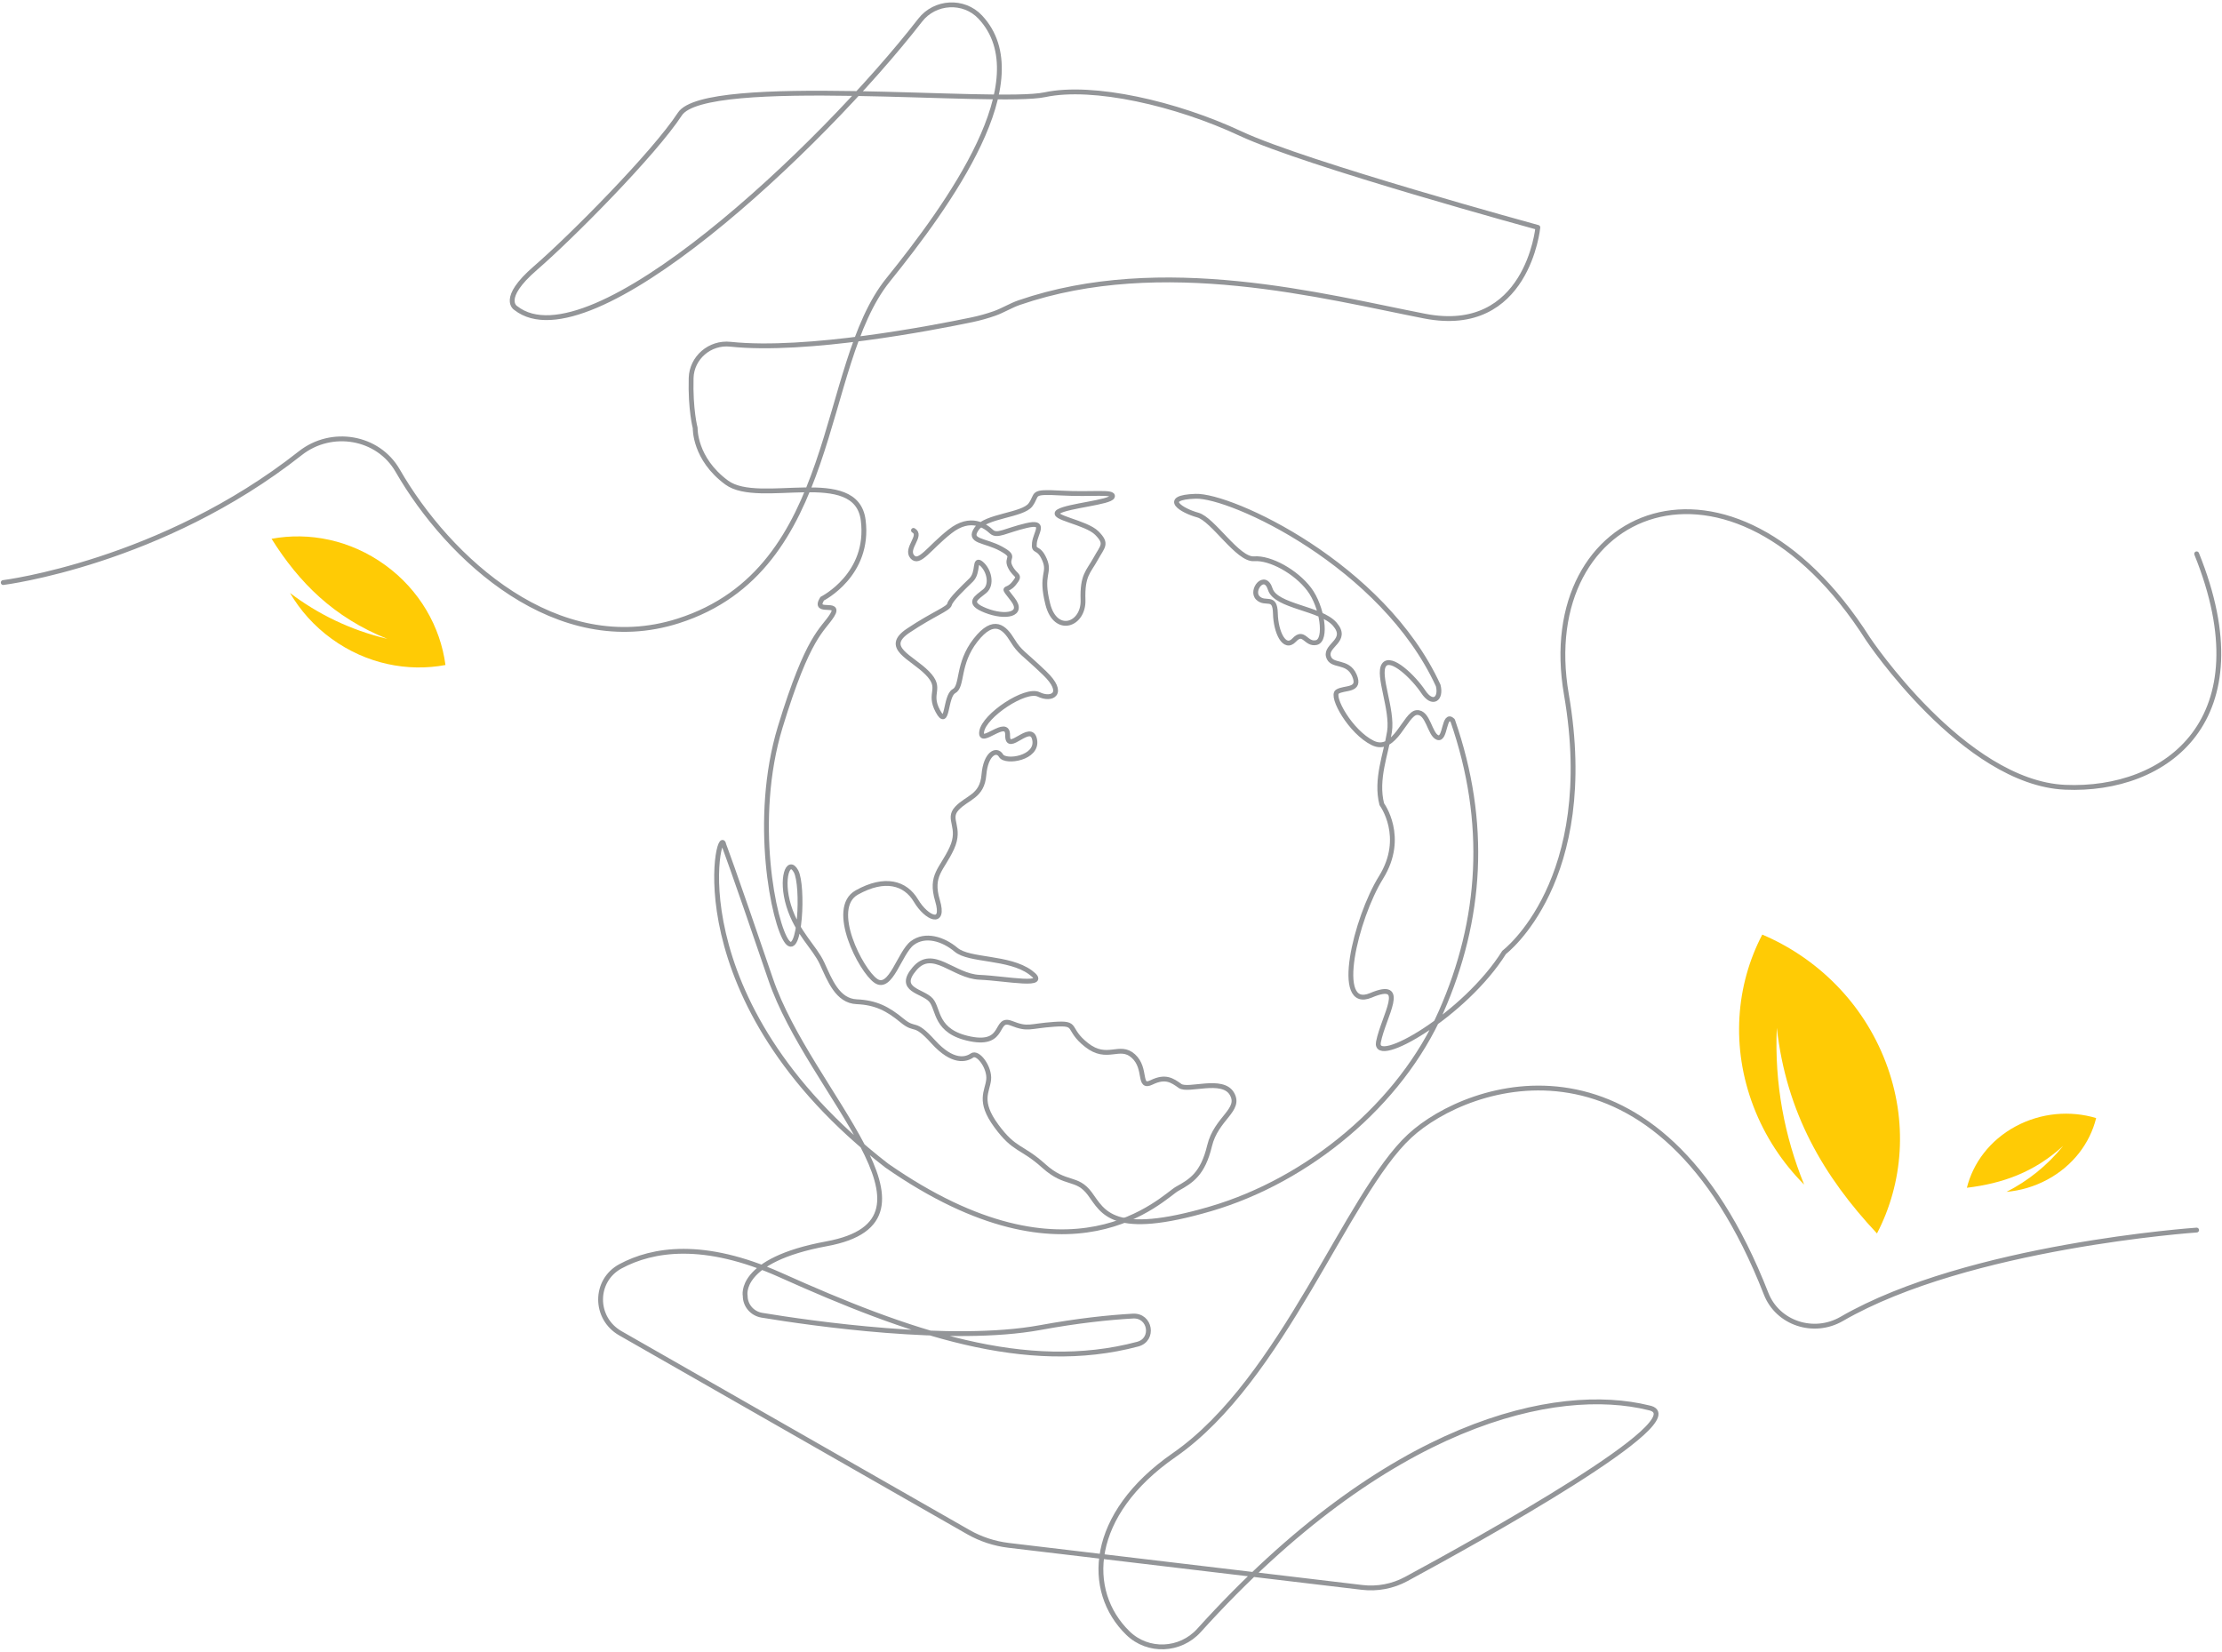 <?xml version="1.0" encoding="utf-8"?>
<!-- Generator: Adobe Illustrator 25.0.1, SVG Export Plug-In . SVG Version: 6.00 Build 0)  -->
<svg version="1.1" id="Layer_1" xmlns="http://www.w3.org/2000/svg" xmlns:xlink="http://www.w3.org/1999/xlink" x="0px" y="0px"
	 width="690px" height="513px" viewBox="0 0 690 513" style="enable-background:new 0 0 690 513;" xml:space="preserve">
<style type="text/css">
	.st0{fill:none;stroke:#939598;stroke-width:1.5;stroke-linecap:round;stroke-linejoin:round;stroke-miterlimit:10;}
	.st1{fill-rule:evenodd;clip-rule:evenodd;fill:#FFCB05;}
</style>
<g>
	<path class="st0" d="M682.12,382.04c0,0-70.96,4.87-110.22,27.59c-8.68,5.02-19.87,1.36-23.47-7.84
		c-33.58-85.95-92.42-65.89-110.69-48.96c-19.61,18.18-39.22,75.57-73.16,99.12c-26.55,18.42-27.72,42.25-14.32,55.27
		c6.23,6.05,16.25,5.6,22.06-0.83c58.73-65.02,111.09-76.21,139.67-69.16c15.64,3.11-53.44,41.36-75.32,53.19
		c-4.18,2.26-8.98,3.17-13.72,2.6l-109.75-13.06c-4.41-0.53-8.67-1.93-12.51-4.12l-108.05-61.75c-8.17-4.67-8.22-16.37,0.07-20.82
		c9.89-5.31,25.78-7.99,49.69,2.75c39.67,17.82,76.19,30.68,110.88,21.45c5.26-1.4,3.97-9.03-1.47-8.72
		c-7.63,0.43-17.24,1.45-28.79,3.57c-27.41,5.04-71.43-1.36-86.42-3.83c-3.01-0.5-5.19-3.03-5.19-6.01c0,0-2.51-11.08,25.3-16.19
		c40.64-7.47-5.31-46.63-17.41-82.17s-14.55-41.78-14.55-41.78c-1.33-7.77-15.73,48.26,50.6,99.66
		c57.61,40.12,85.85,9.61,90.21,7.21c4.36-2.4,7.96-4.62,10.04-13.31c2.08-8.69,9.9-11.1,6.95-16.19s-13.61-0.66-16.1-2.43
		c-2.49-1.77-4.54-3.21-8.85-1.11c-4.31,2.1-1.36-4.32-5.67-8.19c-4.31-3.87-8.05,1.66-14.52-3.43c-6.46-5.09-2.27-6.97-10.09-6.42
		c-7.83,0.55-7.94,1.77-13.27-0.33c-5.33-2.1-1.59,7.08-12.7,4.87c-11.11-2.21-9.75-9.18-12.25-12.06c-2.5-2.88-10.77-3.1-5.1-9.74
		c5.67-6.64,12.02,2.32,20.19,2.66c8.17,0.33,22.46,3.32,15.76-1.55S301,298.43,296.92,295c-4.08-3.43-9.64-5.09-13.61-2.1
		c-3.97,2.99-6.69,14.94-11.34,11.73c-4.65-3.21-14.63-22.57-5.9-27.44c8.73-4.87,15.08-2.99,18.37,2.54c3.29,5.53,9.07,7.97,6.69,0
		c-2.38-7.97,1.36-9.63,4.42-16.26c3.06-6.64-1.59-8.96,1.59-12.39c3.18-3.43,7.83-3.65,8.39-10.4c0.57-6.75,3.97-8.3,5.33-5.97
		c1.36,2.32,11.57,0.77,10.43-4.98c-1.13-5.75-8.51,4.65-8.39-1.33s-8.85,3.76-8.05-1.22c0.79-4.98,13.61-13.5,17.69-11.51
		s8.51-0.22,1.81-6.64c-6.69-6.42-7.6-6.31-9.98-10.18c-2.38-3.87-5.67-7.41-11.45,0c-5.78,7.41-3.86,14.27-6.69,15.82
		c-2.84,1.55-1.81,12.06-4.99,6.2c-3.18-5.86,1.59-6.86-3.29-11.84c-4.88-4.98-13.84-7.86-5.9-13.17
		c7.94-5.31,12.48-6.75,12.82-8.19s4.2-5.09,6.69-7.52c2.49-2.43,0.79-7.08,3.18-5.09c2.38,1.99,3.48,6.51,1.05,8.54
		c-2.43,2.03-5.81,3.6,0.3,6.01c6.12,2.41,12.06,1.31,8.41-3.43c-3.64-4.74-2.04-2.03,0.35-4.95c2.39-2.92,0.48-1.99-1.13-5.16
		c-1.6-3.17,2.13-2.88-2.86-5.63c-4.99-2.75-10.45-2.16-7.59-6.22c2.86-4.06,14.31-4.15,16.74-7.45c2.43-3.3-0.26-4.19,9.45-3.64
		s16.61-0.63,15.96,1.14c-0.65,1.78-13.75,2.79-16.7,4.61s8.54,3.3,11.88,6.69c3.34,3.38,1.82,4.02-0.39,8.04
		c-2.21,4.02-4.16,4.99-3.9,12.74c0.26,7.74-8.5,10.87-10.93,1.31c-2.43-9.56,0.87-9.48-1.04-13.88s-3.47-1.95-3.12-5.16
		s3.86-6.9-2.56-5.37c-6.42,1.52-9.02,3.51-10.8,1.86c-1.78-1.65-6.38-5.16-12.88-0.04c-6.51,5.12-9.54,10.41-11.71,7.83
		s3.25-6.6,0.39-8.17"/>
	<path class="st0" d="M1,180.93c0,0,49.01-6.06,92.25-40.17c9.68-7.63,24.13-5.21,30.22,5.38c15.81,27.49,49.56,58.71,87.14,46.71
		c50.33-16.07,43.55-79.08,65.16-105.9c18.69-23.19,46.99-62.11,28.61-81.66c-5.12-5.45-14.06-4.92-18.63,0.97
		C254.84,46.07,183.07,113.6,160.19,95.7c0,0-5.05-2.82,6.08-12.44c11.13-9.62,36.87-35.6,44.85-47.83s98.34-2.82,113.33-6.01
		s40.81,2.71,60.84,12.09s92.26,29.12,92.26,29.12s-3.22,33.76-35.15,27.55c-31.22-6.07-81.53-19.47-125.92-4.19
		c-2.64,0.91-5.01,2.43-7.64,3.36l0,0c-2.28,0.8-4.6,1.45-6.97,1.95c-12.12,2.53-51.33,10.12-75.08,7.61
		c-6.39-0.68-11.99,4.21-12.17,10.48c-0.27,9.82,1.26,15.54,1.26,15.54s-0.33,9.54,9.81,16.96c10.14,7.42,40.19-5.3,42.36,11.66
		s-12.74,24.4-12.74,24.4c-3.08,5.08,6.07,0.42,3.08,5.16c-2.99,4.74-7.36,5.98-16.11,34.71s-1.99,61.35,2.12,66.66
		c4.11,5.31,5.17-17.47,2.79-21.87c-2.39-4.4-4.88,2.26-2.26,10.74c2.62,8.48,7.96,12.68,10.35,17.86s4.78,11.65,10.75,11.91
		c5.97,0.26,9.68,2.2,14.06,5.82s3.58-0.13,9.68,6.6c6.1,6.73,10.22,5.57,12.07,4.27c1.86-1.29,5.57,3.75,5.17,7.51
		s-3.32,6.6,2.39,14.37c5.7,7.77,7.83,6.21,14.73,12.43s10.22,3.11,14.33,8.67c4.11,5.57,6.9,13.59,37.41,4.66
		c30.51-8.93,59.04-32.62,71.64-61.22c12.6-28.6,14.59-58.76,3.58-90.47c-2.79-2.72-2.12,6.21-4.64,5.31
		c-2.52-0.91-2.92-8.02-6.5-7.77c-3.58,0.26-6.77,12.81-13.66,9.45c-6.9-3.37-13.13-14.5-11.01-15.92c2.12-1.42,7.43-0.13,5.31-5.05
		c-2.12-4.92-7.16-2.46-8.09-5.95c-0.93-3.49,6.37-4.92,1.99-9.97c-4.38-5.05-18.31-5.44-20.03-10.87s-6.24,0.39-3.85,2.72
		c2.39,2.33,5.31-1.04,5.44,4.79c0.13,5.82,2.79,11.52,5.84,8.28c3.05-3.24,3.58,1.55,6.9,0.78c3.32-0.78,1.86-11.13-2.26-16.57
		s-12.07-9.84-17.11-9.45c-5.04,0.39-12.74-12.3-17.51-13.59c-4.78-1.29-11.67-5.44-0.66-5.82c11.01-0.39,58.11,21.23,75.35,58.76
		c1.06,4.14-1.72,6.34-4.64,1.94c-2.92-4.4-10.08-11.39-12.2-8.28c-2.12,3.11,2.79,13.85,1.72,20.71s-4.38,14.75-2.39,22.52
		c0,0,7.56,10.17-0.25,22.75c-7.82,12.58-14.85,41.56-3.13,36.6c11.72-4.96,3.91,6.48,2.34,14.49c-1.56,8.01,26.87-8.39,39.03-27.83
		c0,0,29.34-22.1,19.33-80.14c-10.01-58.04,51.24-83.89,93.65-17.24c0,0,29.77,44.71,61.21,46.1c31.44,1.39,61.71-20.91,40.86-72.5"
		/>
	<g>
		<g>
			<path class="st1" d="M120.27,198.42c-11.54-2.75-21.59-7.72-30.21-14.25c3.16,5.4,7.49,10.29,12.94,14.24
				c10.76,7.8,23.6,10.33,35.33,8.13c-1.57-11.84-7.99-23.27-18.75-31.06c-10.73-7.78-23.54-10.32-35.25-8.14
				C92.85,180.92,103.57,191.71,120.27,198.42z"/>
		</g>
	</g>
	<g>
		<g>
			<path class="st1" d="M551.75,319.21c-0.75,17.47,2.42,33.78,8.5,48.71c-6.7-6.73-12.15-14.9-15.74-24.27
				c-7.07-18.49-5.46-37.72,2.73-53.38c16.94,7.19,31.23,21.07,38.3,39.55c7.06,18.44,5.46,37.63-2.68,53.27
				C566.25,365.35,554.72,345.64,551.75,319.21z"/>
		</g>
	</g>
	<g>
		<g>
			<path class="st1" d="M640.67,355.89c-5,6.21-10.99,10.9-17.57,14.28c4.32-0.39,8.65-1.63,12.7-3.82
				c7.99-4.32,13.22-11.38,15.12-19.1c-7.97-2.38-17.05-1.71-25.04,2.6c-7.97,4.31-13.19,11.35-15.1,19.05
				C621.82,367.57,631.7,364.11,640.67,355.89z"/>
		</g>
	</g>
</g>
</svg>
